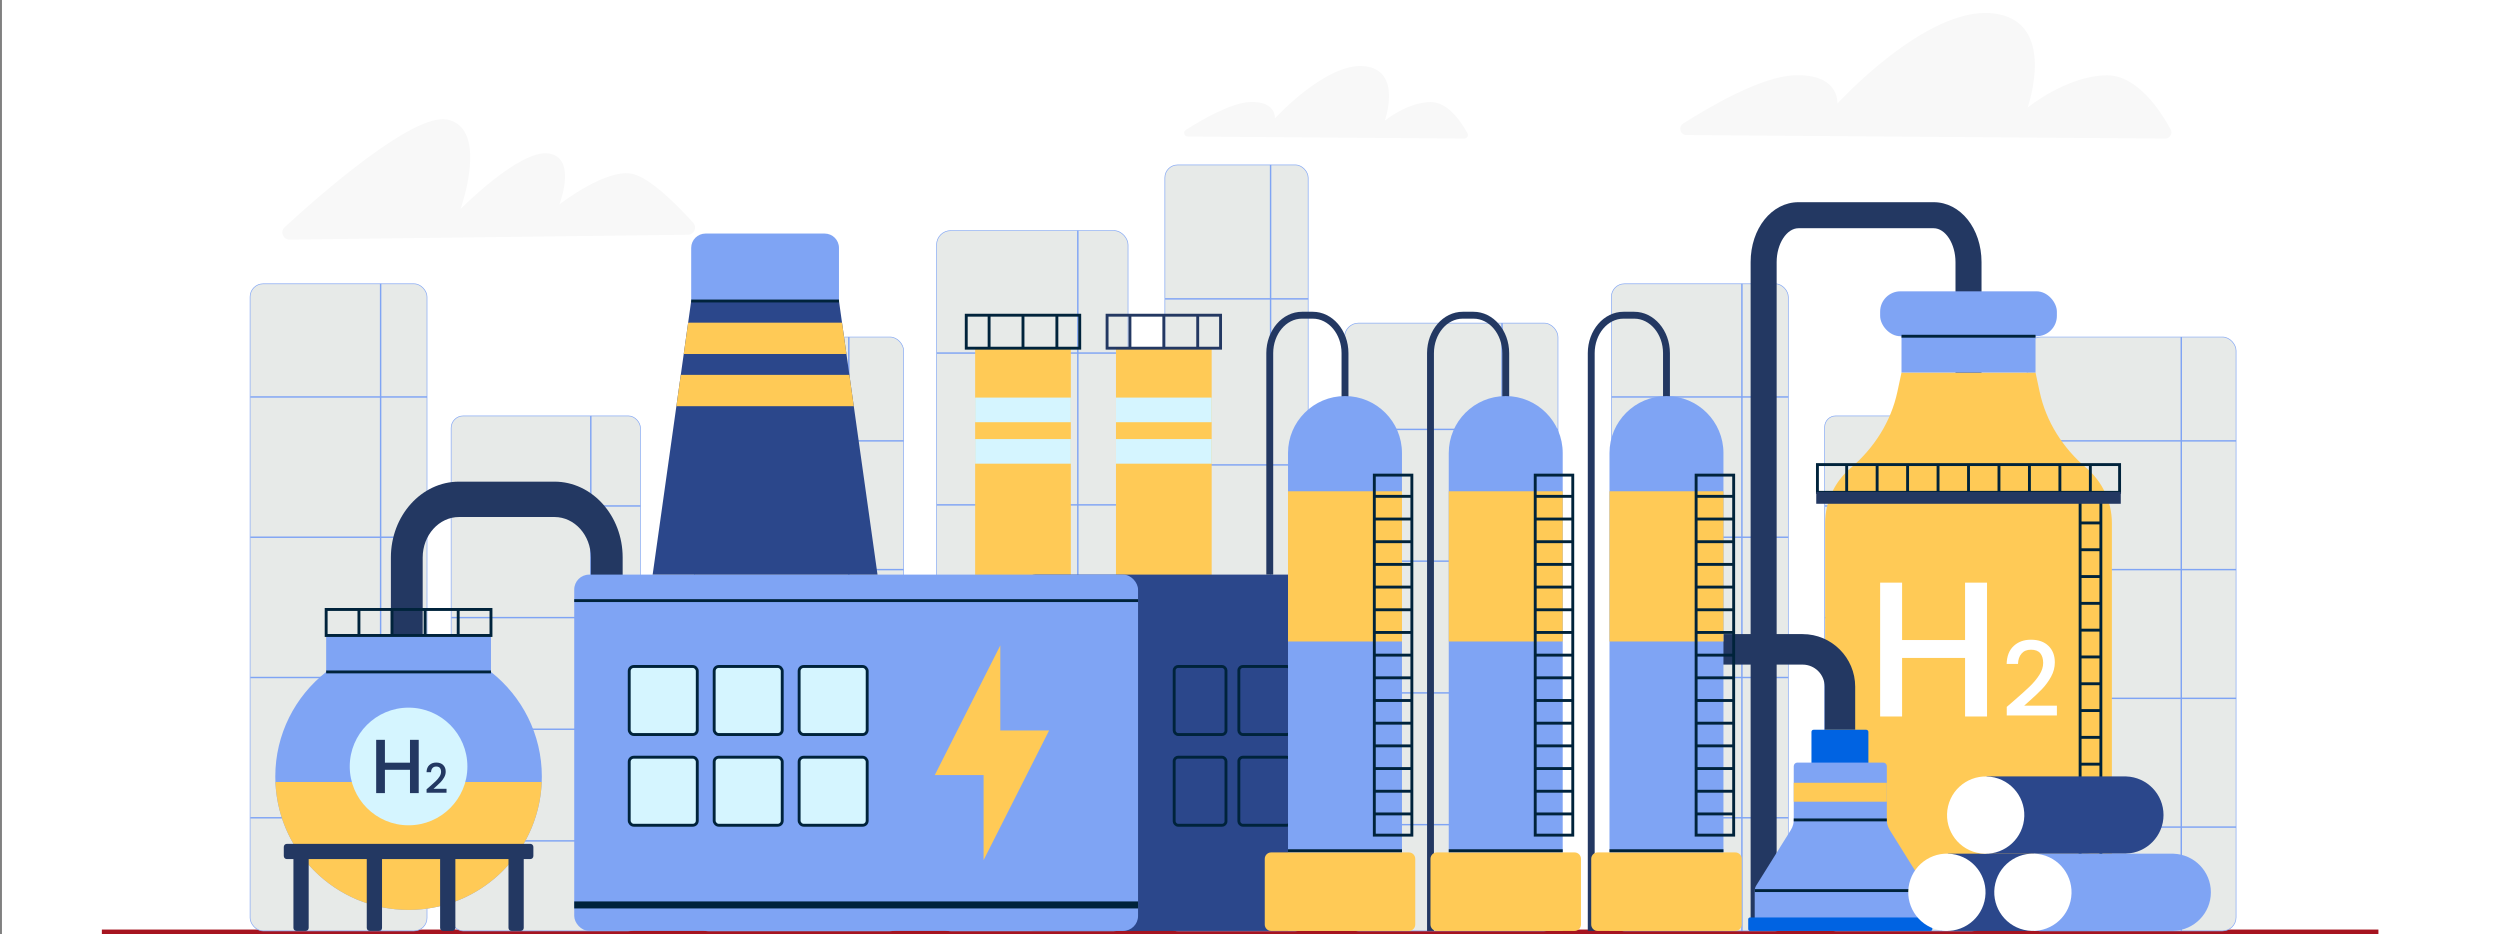 <?xml version="1.0" encoding="UTF-8"?>
<svg id="Layer_1" data-name="Layer 1" xmlns="http://www.w3.org/2000/svg" viewBox="0 0 3870.69 1446.26">
  <rect x="0" y="0" width="3870.69" height="1446.26" fill="#808080" stroke="none"/>
  <defs>
    <style>
      .cls-1, .cls-2, .cls-3, .cls-4, .cls-5 {
        stroke-miterlimit: 10;
      }

      .cls-1, .cls-4 {
        fill: none;
      }

      .cls-1, .cls-4, .cls-5 {
        stroke-width: 4.48px;
      }

      .cls-1, .cls-5 {
        stroke: #00233b;
      }

      .cls-6 {
        fill: #fff;
      }

      .cls-7 {
        fill: #ffca56;
      }

      .cls-2 {
        stroke-width: 2.24px;
      }

      .cls-2, .cls-3 {
        fill: #e7eae8;
        stroke: #7fa4f4;
      }

      .cls-8 {
        fill: #0063e2;
      }

      .cls-9 {
        fill: #00233b;
      }

      .cls-10 {
        fill: #a61420;
      }

      .cls-11 {
        fill: #7fa4f4;
      }

      .cls-12 {
        fill: #f8f8f8;
      }

      .cls-13 {
        fill: #233862;
      }

      .cls-4 {
        stroke: #233862;
      }

      .cls-5, .cls-14 {
        fill: #d5f5ff;
      }

      .cls-15 {
        fill: #2b478b;
      }
    </style>
  </defs>
  <rect class="cls-6" x="3.03" y="0" width="3870.69" height="1446.26"/>
  <rect class="cls-10" x="157.71" y="1439.21" width="3524.73" height="7.04"/>
  <g>
    <g>
      <g>
        <rect class="cls-3" x="387.22" y="439.41" width="273.92" height="1001.91" rx="20.18" ry="20.18"/>
        <g>
          <g>
            <line class="cls-2" x1="387.61" y1="614.59" x2="661.13" y2="614.59"/>
            <line class="cls-2" x1="387.61" y1="831.78" x2="661.13" y2="831.78"/>
            <line class="cls-2" x1="387.61" y1="1048.96" x2="661.13" y2="1048.96"/>
            <line class="cls-2" x1="387.61" y1="1266.15" x2="661.13" y2="1266.15"/>
          </g>
          <line class="cls-2" x1="589.3" y1="439.41" x2="589.3" y2="1441.32"/>
        </g>
      </g>
      <g>
        <rect class="cls-3" x="698.51" y="643.96" width="293.06" height="797.36" rx="18.62" ry="18.62"/>
        <g>
          <g>
            <line class="cls-2" x1="698.94" y1="783.37" x2="991.57" y2="783.37"/>
            <line class="cls-2" x1="698.94" y1="956.22" x2="991.57" y2="956.22"/>
            <line class="cls-2" x1="698.94" y1="1129.06" x2="991.57" y2="1129.06"/>
            <line class="cls-2" x1="698.94" y1="1301.91" x2="991.57" y2="1301.91"/>
          </g>
          <line class="cls-2" x1="914.72" y1="643.96" x2="914.72" y2="1441.32"/>
        </g>
      </g>
      <g>
        <rect class="cls-3" x="1075.52" y="521.82" width="323.52" height="919.5" rx="21.01" ry="21.01"/>
        <g>
          <g>
            <line class="cls-2" x1="1075.99" y1="682.59" x2="1399.04" y2="682.59"/>
            <line class="cls-2" x1="1075.99" y1="881.91" x2="1399.04" y2="881.91"/>
            <line class="cls-2" x1="1075.99" y1="1081.23" x2="1399.04" y2="1081.23"/>
            <line class="cls-2" x1="1075.99" y1="1280.55" x2="1399.04" y2="1280.55"/>
          </g>
          <line class="cls-2" x1="1314.2" y1="521.82" x2="1314.2" y2="1441.32"/>
        </g>
      </g>
    </g>
    <g>
      <g>
        <rect class="cls-3" x="2494.86" y="439.41" width="273.92" height="1001.91" rx="20.18" ry="20.18"/>
        <g>
          <g>
            <line class="cls-2" x1="2495.26" y1="614.59" x2="2768.78" y2="614.59"/>
            <line class="cls-2" x1="2495.26" y1="831.78" x2="2768.78" y2="831.78"/>
            <line class="cls-2" x1="2495.26" y1="1048.96" x2="2768.78" y2="1048.96"/>
            <line class="cls-2" x1="2495.26" y1="1266.15" x2="2768.78" y2="1266.15"/>
          </g>
          <line class="cls-2" x1="2696.95" y1="439.41" x2="2696.95" y2="1441.32"/>
        </g>
      </g>
      <g>
        <path class="cls-3" d="m2842.11,643.96h211.2c9.4,0,17.03,7.63,17.03,17.03v763.3c0,9.4-7.63,17.03-17.03,17.03h-211.2c-9.4,0-17.03-7.63-17.03-17.03v-763.29c0-9.4,7.63-17.03,17.03-17.03Z"/>
        <g>
          <g>
            <line class="cls-2" x1="2825.43" y1="783.37" x2="3070.34" y2="783.37"/>
            <line class="cls-2" x1="2825.43" y1="956.22" x2="3070.34" y2="956.22"/>
            <line class="cls-2" x1="2825.43" y1="1129.06" x2="3070.34" y2="1129.06"/>
            <line class="cls-2" x1="2825.43" y1="1301.91" x2="3070.34" y2="1301.91"/>
          </g>
          <line class="cls-2" x1="3006.02" y1="643.96" x2="3006.02" y2="1441.32"/>
        </g>
      </g>
      <g>
        <rect class="cls-3" x="3138.53" y="521.82" width="323.52" height="919.5" rx="21.01" ry="21.01"/>
        <g>
          <g>
            <line class="cls-2" x1="3139" y1="682.59" x2="3462.06" y2="682.59"/>
            <line class="cls-2" x1="3139" y1="881.91" x2="3462.06" y2="881.91"/>
            <line class="cls-2" x1="3139" y1="1081.23" x2="3462.06" y2="1081.23"/>
            <line class="cls-2" x1="3139" y1="1280.55" x2="3462.06" y2="1280.55"/>
          </g>
          <line class="cls-2" x1="3377.22" y1="521.82" x2="3377.22" y2="1441.32"/>
        </g>
      </g>
    </g>
    <g>
      <g>
        <rect class="cls-3" x="1450.08" y="357.07" width="296.43" height="1084.25" rx="21.84" ry="21.84"/>
        <g>
          <g>
            <line class="cls-2" x1="1450.51" y1="546.64" x2="1746.51" y2="546.64"/>
            <line class="cls-2" x1="1450.51" y1="781.68" x2="1746.51" y2="781.68"/>
            <line class="cls-2" x1="1450.51" y1="1016.71" x2="1746.51" y2="1016.71"/>
            <line class="cls-2" x1="1450.51" y1="1251.75" x2="1746.51" y2="1251.75"/>
          </g>
          <line class="cls-2" x1="1668.77" y1="357.07" x2="1668.77" y2="1441.32"/>
        </g>
      </g>
      <g>
        <rect class="cls-3" x="1803.52" y="255.36" width="221.89" height="1185.96" rx="19.76" ry="19.76"/>
        <g>
          <g>
            <line class="cls-2" x1="1803.84" y1="462.72" x2="2025.4" y2="462.72"/>
            <line class="cls-2" x1="1803.84" y1="719.8" x2="2025.4" y2="719.8"/>
            <line class="cls-2" x1="1803.84" y1="976.88" x2="2025.4" y2="976.88"/>
            <line class="cls-2" x1="1803.84" y1="1233.96" x2="2025.4" y2="1233.96"/>
          </g>
          <line class="cls-2" x1="1967.22" y1="255.36" x2="1967.22" y2="1441.32"/>
        </g>
      </g>
      <g>
        <rect class="cls-3" x="2081.83" y="500.28" width="330.34" height="941.04" rx="21.48" ry="21.48"/>
        <g>
          <g>
            <line class="cls-2" x1="2082.31" y1="664.82" x2="2412.18" y2="664.82"/>
            <line class="cls-2" x1="2082.31" y1="868.81" x2="2412.18" y2="868.81"/>
            <line class="cls-2" x1="2082.31" y1="1072.8" x2="2412.18" y2="1072.8"/>
            <line class="cls-2" x1="2082.31" y1="1276.79" x2="2412.18" y2="1276.79"/>
          </g>
          <line class="cls-2" x1="2325.55" y1="500.28" x2="2325.55" y2="1441.32"/>
        </g>
      </g>
    </g>
  </g>
  <g>
    <path class="cls-12" d="m448.4,370.99c-10.16.12-15.14-12.33-7.66-19.21,54.32-49.96,199.33-177.59,251.87-166.62,65.19,13.61,20.44,138.52,20.44,138.52,0,0,91.37-92.68,136.33-86.1,44.96,6.58,16.71,78.87,16.71,78.87,0,0,74.23-57.81,114.63-46.9,28.28,7.63,70.05,50.42,92.58,75.42,6.38,7.07,1.4,18.35-8.12,18.47l-616.79,7.56Z"/>
    <path class="cls-12" d="m2611.09,209.07c-9.6-.07-13.22-12.57-5.13-17.74,41.03-26.19,120.76-72.73,171.9-74.72,71.33-2.78,66.85,43.83,66.85,43.83,0,0,137.14-150.37,239.9-139.87,102.76,10.5,54.66,146.06,54.66,146.06,0,0,60.61-49.6,122.93-50.01,47.36-.31,83.8,56.47,98.56,83.76,3.49,6.44-1.24,14.24-8.56,14.18l-741.12-5.48Z"/>
    <path class="cls-12" d="m1838.89,211.38c-5.53-.04-7.6-7.25-2.93-10.23,23.69-15.12,69.77-42.03,99.33-43.18,41.2-1.6,38.62,25.32,38.62,25.32,0,0,79.22-86.86,138.58-80.8,59.36,6.07,31.58,84.37,31.58,84.37,0,0,35.01-28.65,71.01-28.89,27.37-.18,48.43,32.66,56.95,48.41,2.01,3.71-.72,8.19-4.94,8.16l-428.19-3.17Z"/>
  </g>
  <g>
    <path class="cls-13" d="m914.81,1385.92h49.24v-522.83c0-64.72-47.35-117.37-105.55-117.37h-147.75c-58.2,0-105.55,52.65-105.55,117.37v120.78h49.24v-120.78c0-34.53,25.26-62.61,56.31-62.61h147.75c31.05,0,56.31,28.09,56.31,62.61v522.83Z"/>
    <g>
      <g>
        <path class="cls-11" d="m504.98,1040.33v-56.46h255.18v56.46c47.94,37.79,78.76,96.33,78.76,162.11,0,113.97-92.39,206.35-206.35,206.35s-206.35-92.39-206.35-206.35c0-65.78,30.82-124.33,78.76-162.11Z"/>
        <g>
          <rect class="cls-1" x="504.98" y="943.62" width="255.18" height="40.26" transform="translate(1265.15 1927.49) rotate(180)"/>
          <g>
            <line class="cls-1" x1="709.41" y1="943.62" x2="709.41" y2="983.87"/>
            <line class="cls-1" x1="658.18" y1="943.62" x2="658.18" y2="983.87"/>
            <line class="cls-1" x1="606.96" y1="943.62" x2="606.96" y2="983.87"/>
            <line class="cls-1" x1="555.74" y1="943.62" x2="555.74" y2="983.87"/>
          </g>
        </g>
        <line class="cls-1" x1="760.16" y1="1040.32" x2="504.98" y2="1040.32"/>
        <path class="cls-7" d="m838.72,1210.78c-4.38,110.1-94.97,198.02-206.14,198.02s-201.76-87.92-206.14-198.02h412.28Z"/>
      </g>
      <path class="cls-13" d="m821.02,1306.51h-376.88c-2.63,0-4.76,2.13-4.76,4.76v14.09c0,2.63,2.13,4.76,4.76,4.76h10.16v106.57c0,2.55,2.07,4.62,4.62,4.62h14.38c2.55,0,4.62-2.07,4.62-4.62v-106.57h89.93v106.57c0,2.55,2.07,4.62,4.62,4.62h14.38c2.55,0,4.62-2.07,4.62-4.62v-106.57h89.93v106.57c0,2.55,2.07,4.62,4.62,4.62h14.38c2.55,0,4.62-2.07,4.62-4.62v-106.57h82.24v106.57c0,2.55,2.07,4.62,4.62,4.62h14.38c2.55,0,4.62-2.07,4.62-4.62v-106.57h10.16c2.63,0,4.76-2.13,4.76-4.76v-14.09c0-2.63-2.13-4.76-4.76-4.76Z"/>
      <g>
        <circle class="cls-14" cx="632.57" cy="1186.71" r="91.08"/>
        <g>
          <path class="cls-13" d="m648.29,1145.47v82.48h-13.53v-36.08h-38.81v36.08h-13.53v-82.48h13.53v35.37h38.81v-35.37h13.53Z"/>
          <path class="cls-13" d="m665.02,1218.1c4.07-3.53,7.28-6.41,9.63-8.68,2.35-2.26,4.31-4.63,5.88-7.09,1.57-2.46,2.36-4.92,2.36-7.37s-.61-4.54-1.81-5.98c-1.21-1.43-3.11-2.16-5.69-2.16s-4.44.79-5.82,2.38c-1.38,1.59-2.11,3.72-2.19,6.39h-6.99c.12-4.84,1.58-8.53,4.35-11.1,2.77-2.56,6.3-3.85,10.59-3.85,4.62,0,8.24,1.27,10.84,3.82,2.61,2.55,3.91,5.94,3.91,10.18,0,3.05-.77,5.99-2.32,8.8-1.55,2.82-3.39,5.34-5.53,7.57-2.14,2.22-4.86,4.8-8.17,7.72l-2.86,2.55h20.16v6.04h-30.9v-5.28l4.58-3.94Z"/>
        </g>
      </g>
    </g>
  </g>
  <g>
    <g>
      <g>
        <path class="cls-7" d="m1727.83,539.1h148.18v890.34c0,5.52-4.48,10.01-10.01,10.01h-128.17c-5.52,0-10.01-4.48-10.01-10.01v-890.34h0Z"/>
        <g>
          <rect class="cls-4" x="1714.07" y="488.03" width="175.7" height="51.07"/>
          <g>
            <line class="cls-4" x1="1749.45" y1="488.03" x2="1749.45" y2="539.1"/>
            <line class="cls-4" x1="1801.92" y1="488.03" x2="1801.92" y2="539.1"/>
            <line class="cls-4" x1="1854.39" y1="488.03" x2="1854.39" y2="539.1"/>
          </g>
        </g>
        <g>
          <rect class="cls-14" x="1727.83" y="615.58" width="148.18" height="38.1"/>
          <rect class="cls-14" x="1727.83" y="679.81" width="148.18" height="38.1"/>
        </g>
      </g>
      <g>
        <path class="cls-7" d="m1509.78,539.1h148.18v890.34c0,5.52-4.48,10.01-10.01,10.01h-128.17c-5.52,0-10.01-4.48-10.01-10.01v-890.34h0Z"/>
        <g>
          <rect class="cls-1" x="1496.02" y="488.03" width="175.7" height="51.07"/>
          <g>
            <line class="cls-1" x1="1531.41" y1="488.03" x2="1531.41" y2="539.1"/>
            <line class="cls-1" x1="1583.87" y1="488.03" x2="1583.87" y2="539.1"/>
            <line class="cls-1" x1="1636.34" y1="488.03" x2="1636.34" y2="539.1"/>
          </g>
        </g>
        <g>
          <rect class="cls-14" x="1509.78" y="615.58" width="148.18" height="38.1"/>
          <rect class="cls-14" x="1509.78" y="679.81" width="148.18" height="38.1"/>
        </g>
      </g>
    </g>
    <g>
      <g>
        <rect class="cls-15" x="1584.68" y="889.66" width="538.73" height="551.66" rx="18.2" ry="18.2"/>
        <rect class="cls-11" x="889.05" y="889.66" width="872.96" height="551.66" rx="23.16" ry="23.16"/>
        <g>
          <rect class="cls-5" x="974.21" y="1031.89" width="105.36" height="105.36" rx="6.97" ry="6.97"/>
          <rect class="cls-5" x="1105.75" y="1031.89" width="105.36" height="105.36" rx="6.97" ry="6.97"/>
          <rect class="cls-5" x="1237.28" y="1031.89" width="105.36" height="105.36" rx="6.97" ry="6.97"/>
        </g>
        <g>
          <rect class="cls-5" x="974.21" y="1172.37" width="105.36" height="105.36" rx="6.97" ry="6.97"/>
          <rect class="cls-5" x="1105.75" y="1172.37" width="105.36" height="105.36" rx="6.97" ry="6.97"/>
          <rect class="cls-5" x="1237.28" y="1172.37" width="105.36" height="105.36" rx="6.97" ry="6.97"/>
        </g>
        <g>
          <rect class="cls-9" x="889.06" y="1395.65" width="872.96" height="10.87"/>
          <line class="cls-1" x1="889.05" y1="929.9" x2="1762.02" y2="929.9"/>
        </g>
      </g>
      <g>
        <g>
          <polygon class="cls-15" points="1298.96 466.04 1070.16 466.04 1010.48 889.66 1358.64 889.66 1298.96 466.04"/>
          <path class="cls-11" d="m1092.36,361.61h184.41c12.25,0,22.2,9.95,22.2,22.2v82.23h-228.81v-82.23c0-12.25,9.95-22.2,22.2-22.2Z"/>
        </g>
        <path class="cls-7" d="m1303.69,499.61l6.83,48.49h-251.92l6.83-48.49h238.26Zm18.21,129.3l-6.83-48.49h-261.03l-6.83,48.49h274.69Z"/>
        <line class="cls-1" x1="1070.16" y1="466.04" x2="1298.96" y2="466.04"/>
      </g>
      <polygon class="cls-7" points="1624.28 1131.01 1548.74 1131.01 1548.74 999.3 1447.34 1199.97 1522.88 1199.97 1522.88 1331.68 1624.28 1131.01"/>
      <g>
        <g>
          <rect class="cls-1" x="1817.94" y="1031.89" width="80.22" height="105.36" rx="6.08" ry="6.08"/>
          <rect class="cls-1" x="1918.09" y="1031.89" width="80.22" height="105.36" rx="6.08" ry="6.08"/>
          <rect class="cls-1" x="2018.23" y="1031.89" width="80.22" height="105.36" rx="6.08" ry="6.08"/>
        </g>
        <g>
          <rect class="cls-1" x="1817.94" y="1172.37" width="80.22" height="105.36" rx="6.08" ry="6.08"/>
          <rect class="cls-1" x="1918.09" y="1172.37" width="80.22" height="105.36" rx="6.08" ry="6.08"/>
          <rect class="cls-1" x="2018.23" y="1172.37" width="80.22" height="105.36" rx="6.08" ry="6.08"/>
        </g>
      </g>
    </g>
  </g>
  <g>
    <path class="cls-13" d="m3067.95,1434.63h-40.3V405.89c0-28.48-15.52-52.54-33.88-52.54h-209.14c-18.36,0-33.88,24.06-33.88,52.54v1028.74h-40.3V405.89c0-52.06,32.59-92.85,74.18-92.85h209.14c41.6,0,74.19,40.78,74.19,92.85v1028.74Z"/>
    <g>
      <path class="cls-7" d="m3157.93,606.58l-6.38-29.8h-207.5l-6.38,29.8c-9.93,46.4-36.09,87.18-72.23,117.93-24.24,20.62-39.61,51.33-39.61,85.66v599.37c0,13.86,11.23,25.09,25.09,25.09h393.77c13.86,0,25.09-11.23,25.09-25.09v-599.37c0-34.33-15.38-65.04-39.61-85.66-36.14-30.75-62.3-71.53-72.23-117.93Z"/>
      <rect class="cls-11" x="2944.05" y="520.59" width="207.5" height="56.19"/>
      <rect class="cls-11" x="2910.97" y="451.04" width="273.65" height="69.54" rx="31.49" ry="31.49"/>
      <line class="cls-1" x1="2944.05" y1="520.59" x2="3151.55" y2="520.59"/>
      <g>
        <path class="cls-6" d="m3076.46,902.09v207.23h-33.99v-90.65h-97.51v90.65h-33.99v-207.23h33.99v88.86h97.51v-88.86h33.99Z"/>
        <path class="cls-6" d="m3118.48,1084.56c10.22-8.86,18.3-16.11,24.21-21.82,5.91-5.69,10.84-11.63,14.78-17.82,3.94-6.17,5.92-12.36,5.92-18.53s-1.52-11.4-4.55-15.03c-3.04-3.61-7.8-5.42-14.31-5.42s-11.16,1.98-14.62,5.98-5.29,9.36-5.51,16.07h-17.57c.31-12.15,3.96-21.44,10.94-27.88,6.97-6.44,15.84-9.67,26.6-9.67,11.61,0,20.69,3.19,27.24,9.59,6.55,6.4,9.83,14.92,9.83,25.57,0,7.67-1.94,15.05-5.82,22.11-3.9,7.09-8.52,13.42-13.9,19.03-5.39,5.59-12.22,12.07-20.54,19.4l-7.19,6.4h50.65v15.17h-77.65v-13.25l11.5-9.9Z"/>
      </g>
    </g>
    <g>
      <g>
        <rect class="cls-1" x="3220.59" y="770.82" width="32.13" height="658.63"/>
        <g>
          <line class="cls-1" x1="3220.59" y1="809.65" x2="3252.72" y2="809.65"/>
          <line class="cls-1" x1="3220.59" y1="851.14" x2="3252.72" y2="851.14"/>
          <line class="cls-1" x1="3220.59" y1="892.64" x2="3252.72" y2="892.64"/>
          <line class="cls-1" x1="3220.59" y1="934.14" x2="3252.72" y2="934.14"/>
          <line class="cls-1" x1="3220.59" y1="975.64" x2="3252.72" y2="975.64"/>
          <line class="cls-1" x1="3220.59" y1="1017.14" x2="3252.72" y2="1017.14"/>
          <line class="cls-1" x1="3220.59" y1="1058.64" x2="3252.72" y2="1058.64"/>
          <line class="cls-1" x1="3220.59" y1="1100.14" x2="3252.72" y2="1100.14"/>
          <line class="cls-1" x1="3220.59" y1="1141.63" x2="3252.72" y2="1141.63"/>
          <line class="cls-1" x1="3220.59" y1="1183.13" x2="3252.72" y2="1183.13"/>
          <line class="cls-1" x1="3220.59" y1="1224.63" x2="3252.72" y2="1224.63"/>
          <line class="cls-1" x1="3220.59" y1="1266.13" x2="3252.72" y2="1266.13"/>
          <line class="cls-1" x1="3220.59" y1="1307.63" x2="3252.72" y2="1307.63"/>
          <line class="cls-1" x1="3220.59" y1="1349.13" x2="3252.72" y2="1349.13"/>
          <line class="cls-1" x1="3220.59" y1="1390.62" x2="3252.72" y2="1390.62"/>
        </g>
      </g>
      <g>
        <rect class="cls-1" x="2813.89" y="719.3" width="467.82" height="42.97"/>
        <g>
          <line class="cls-1" x1="2859.16" y1="719.3" x2="2859.16" y2="762.27"/>
          <line class="cls-1" x1="2906.32" y1="719.3" x2="2906.32" y2="762.27"/>
          <line class="cls-1" x1="2953.48" y1="719.3" x2="2953.48" y2="762.27"/>
          <line class="cls-1" x1="3000.64" y1="719.3" x2="3000.64" y2="762.27"/>
          <line class="cls-1" x1="3047.8" y1="719.3" x2="3047.8" y2="762.27"/>
          <line class="cls-1" x1="3094.96" y1="719.3" x2="3094.96" y2="762.27"/>
          <line class="cls-1" x1="3142.12" y1="719.3" x2="3142.12" y2="762.27"/>
          <line class="cls-1" x1="3189.28" y1="719.3" x2="3189.28" y2="762.27"/>
          <line class="cls-1" x1="3236.44" y1="719.3" x2="3236.44" y2="762.27"/>
        </g>
      </g>
      <rect class="cls-13" x="2812.05" y="761.66" width="471.51" height="18.32"/>
    </g>
  </g>
  <g>
    <g>
      <path class="cls-13" d="m2585.5,1441.32h-10.67v-894.53c0-29.46-20-53.42-44.58-53.42h-16.67c-24.58,0-44.58,23.97-44.58,53.42v894.53h-10.67v-894.53c0-35.34,24.79-64.09,55.25-64.09h16.67c30.47,0,55.25,28.75,55.25,64.09v894.53Z"/>
      <g>
        <path class="cls-13" d="m2872.34,1129.88h-47.24v-66.7c0-18.85-15.33-34.18-34.18-34.18h-152.14v-47.24h152.14c44.89,0,81.42,36.52,81.42,81.42v66.7Z"/>
        <g>
          <g>
            <rect class="cls-8" x="2804.64" y="1129.88" width="88.14" height="61.05" rx="3.22" ry="3.22"/>
            <path class="cls-11" d="m2981.72,1378.87v56.84c0,3.11-2.52,5.61-5.61,5.61h-253.71c-3.09,0-5.61-2.5-5.61-5.61v-56.84c0-.97.11-1.95.3-2.9.34-1.69.99-3.32,1.93-4.8l53.75-86.19c1.65-2.62,2.84-5.46,3.56-8.42.59-2.31.89-4.7.89-7.09v-83.19c0-3.09,2.52-5.61,5.61-5.61h132.88c3.09,0,5.61,2.52,5.61,5.61v83.19c0,2.39.3,4.78.89,7.09.72,2.96,1.9,5.8,3.56,8.42l53.75,86.19c.93,1.48,1.59,3.11,1.93,4.8.19.95.3,1.93.3,2.9Z"/>
            <rect class="cls-7" x="2777.21" y="1211.96" width="144.09" height="29.29"/>
            <rect class="cls-8" x="2706.71" y="1420.52" width="285.1" height="20.8" rx="2.73" ry="2.73"/>
          </g>
          <g>
            <line class="cls-1" x1="2777.21" y1="1269.46" x2="2921.3" y2="1269.46"/>
            <line class="cls-1" x1="2716.79" y1="1378.87" x2="2981.72" y2="1378.87"/>
          </g>
        </g>
      </g>
      <g>
        <g>
          <path class="cls-11" d="m2580.16,613.21h0c48.69,0,88.22,39.53,88.22,88.22v739.89h-176.45v-739.89c0-48.69,39.53-88.22,88.22-88.22Z"/>
          <rect class="cls-7" x="2491.93" y="760.62" width="176.45" height="232.57"/>
          <path class="cls-7" d="m2473.56,1319.78h213.19c5.47,0,9.91,4.44,9.91,9.91v101.72c0,5.47-4.44,9.91-9.91,9.91h-213.19c-5.47,0-9.91-4.44-9.91-9.91v-101.72c0-5.47,4.44-9.91,9.91-9.91Z"/>
          <line class="cls-1" x1="2491.93" y1="1317.13" x2="2668.38" y2="1317.13"/>
        </g>
        <g>
          <rect class="cls-1" x="2626.06" y="735.61" width="58.14" height="557.42"/>
          <g>
            <line class="cls-1" x1="2626.06" y1="768.47" x2="2684.2" y2="768.47"/>
            <line class="cls-1" x1="2626.06" y1="803.6" x2="2684.2" y2="803.6"/>
            <line class="cls-1" x1="2626.06" y1="838.72" x2="2684.2" y2="838.72"/>
            <line class="cls-1" x1="2626.06" y1="873.84" x2="2684.2" y2="873.84"/>
            <line class="cls-1" x1="2626.06" y1="908.96" x2="2684.2" y2="908.96"/>
            <line class="cls-1" x1="2626.06" y1="944.08" x2="2684.2" y2="944.08"/>
            <line class="cls-1" x1="2626.06" y1="979.2" x2="2684.2" y2="979.2"/>
            <line class="cls-1" x1="2626.06" y1="1014.33" x2="2684.2" y2="1014.33"/>
            <line class="cls-1" x1="2626.06" y1="1049.45" x2="2684.2" y2="1049.45"/>
            <line class="cls-1" x1="2626.06" y1="1084.57" x2="2684.2" y2="1084.57"/>
            <line class="cls-1" x1="2626.06" y1="1119.69" x2="2684.2" y2="1119.69"/>
            <line class="cls-1" x1="2626.06" y1="1154.81" x2="2684.2" y2="1154.81"/>
            <line class="cls-1" x1="2626.06" y1="1189.93" x2="2684.2" y2="1189.93"/>
            <line class="cls-1" x1="2626.06" y1="1225.06" x2="2684.2" y2="1225.06"/>
            <line class="cls-1" x1="2626.06" y1="1260.18" x2="2684.2" y2="1260.18"/>
          </g>
        </g>
      </g>
    </g>
    <g>
      <path class="cls-13" d="m2336.63,1441.32h-10.67v-894.53c0-29.46-20-53.42-44.58-53.42h-16.67c-24.58,0-44.58,23.97-44.58,53.42v894.53h-10.67v-894.53c0-35.34,24.79-64.09,55.25-64.09h16.67c30.47,0,55.25,28.75,55.25,64.09v894.53Z"/>
      <g>
        <g>
          <path class="cls-11" d="m2331.29,613.21h0c48.69,0,88.22,39.53,88.22,88.22v739.89h-176.45v-739.89c0-48.69,39.53-88.22,88.22-88.22Z"/>
          <rect class="cls-7" x="2243.07" y="760.62" width="176.45" height="232.57"/>
          <path class="cls-7" d="m2224.7,1319.78h213.19c5.47,0,9.91,4.44,9.91,9.91v101.72c0,5.47-4.44,9.91-9.91,9.91h-213.19c-5.47,0-9.91-4.44-9.91-9.91v-101.72c0-5.47,4.44-9.91,9.91-9.91Z"/>
          <line class="cls-1" x1="2243.07" y1="1317.13" x2="2419.52" y2="1317.13"/>
        </g>
        <g>
          <rect class="cls-1" x="2376.94" y="735.61" width="58.14" height="557.42"/>
          <g>
            <line class="cls-1" x1="2376.94" y1="768.47" x2="2435.08" y2="768.47"/>
            <line class="cls-1" x1="2376.94" y1="803.6" x2="2435.08" y2="803.6"/>
            <line class="cls-1" x1="2376.94" y1="838.72" x2="2435.08" y2="838.72"/>
            <line class="cls-1" x1="2376.94" y1="873.84" x2="2435.08" y2="873.84"/>
            <line class="cls-1" x1="2376.94" y1="908.96" x2="2435.08" y2="908.96"/>
            <line class="cls-1" x1="2376.94" y1="944.08" x2="2435.08" y2="944.08"/>
            <line class="cls-1" x1="2376.94" y1="979.2" x2="2435.08" y2="979.2"/>
            <line class="cls-1" x1="2376.94" y1="1014.33" x2="2435.08" y2="1014.33"/>
            <line class="cls-1" x1="2376.94" y1="1049.45" x2="2435.08" y2="1049.45"/>
            <line class="cls-1" x1="2376.94" y1="1084.57" x2="2435.08" y2="1084.57"/>
            <line class="cls-1" x1="2376.94" y1="1119.69" x2="2435.08" y2="1119.69"/>
            <line class="cls-1" x1="2376.94" y1="1154.81" x2="2435.08" y2="1154.81"/>
            <line class="cls-1" x1="2376.94" y1="1189.93" x2="2435.08" y2="1189.93"/>
            <line class="cls-1" x1="2376.94" y1="1225.06" x2="2435.08" y2="1225.06"/>
            <line class="cls-1" x1="2376.94" y1="1260.18" x2="2435.08" y2="1260.18"/>
          </g>
        </g>
      </g>
    </g>
    <g>
      <path class="cls-13" d="m2087.76,1441.32h-10.67v-894.53c0-29.46-20-53.42-44.57-53.42h-16.68c-24.58,0-44.58,23.97-44.58,53.42v342.87h-10.67v-342.87c0-35.34,24.79-64.09,55.25-64.09h16.68c30.46,0,55.25,28.75,55.25,64.09v894.53Z"/>
      <g>
        <g>
          <path class="cls-11" d="m2082.42,613.21h0c48.69,0,88.22,39.53,88.22,88.22v739.89h-176.45v-739.89c0-48.69,39.53-88.22,88.22-88.22Z"/>
          <rect class="cls-7" x="1994.2" y="760.62" width="176.45" height="232.57"/>
          <path class="cls-7" d="m1968.1,1319.78h213.19c5.47,0,9.91,4.44,9.91,9.91v101.72c0,5.47-4.44,9.91-9.91,9.91h-213.19c-5.47,0-9.91-4.44-9.91-9.91v-101.72c0-5.47,4.44-9.91,9.91-9.91Z"/>
          <line class="cls-1" x1="1994.2" y1="1317.13" x2="2170.65" y2="1317.13"/>
        </g>
        <g>
          <rect class="cls-1" x="2127.82" y="735.61" width="58.14" height="557.42"/>
          <g>
            <line class="cls-1" x1="2127.82" y1="768.47" x2="2185.96" y2="768.47"/>
            <line class="cls-1" x1="2127.82" y1="803.6" x2="2185.96" y2="803.6"/>
            <line class="cls-1" x1="2127.82" y1="838.72" x2="2185.96" y2="838.72"/>
            <line class="cls-1" x1="2127.82" y1="873.84" x2="2185.96" y2="873.84"/>
            <line class="cls-1" x1="2127.82" y1="908.96" x2="2185.96" y2="908.96"/>
            <line class="cls-1" x1="2127.82" y1="944.08" x2="2185.96" y2="944.08"/>
            <line class="cls-1" x1="2127.82" y1="979.2" x2="2185.96" y2="979.2"/>
            <line class="cls-1" x1="2127.82" y1="1014.33" x2="2185.96" y2="1014.33"/>
            <line class="cls-1" x1="2127.82" y1="1049.45" x2="2185.96" y2="1049.45"/>
            <line class="cls-1" x1="2127.82" y1="1084.57" x2="2185.96" y2="1084.57"/>
            <line class="cls-1" x1="2127.82" y1="1119.69" x2="2185.96" y2="1119.69"/>
            <line class="cls-1" x1="2127.82" y1="1154.81" x2="2185.96" y2="1154.81"/>
            <line class="cls-1" x1="2127.82" y1="1189.93" x2="2185.96" y2="1189.93"/>
            <line class="cls-1" x1="2127.82" y1="1225.06" x2="2185.96" y2="1225.06"/>
            <line class="cls-1" x1="2127.82" y1="1260.18" x2="2185.96" y2="1260.18"/>
          </g>
        </g>
      </g>
    </g>
    <g>
      <g>
        <path class="cls-15" d="m3289.9,1381.5c0-32.35-25.69-58.63-57.78-59.72v-.1h-216.23v119.64h216.23v-.1c32.08-1.09,57.78-27.37,57.78-59.72Z"/>
        <circle class="cls-6" cx="3014.34" cy="1381.5" r="59.82" transform="translate(973.7 3995.04) rotate(-76.64)"/>
      </g>
      <g>
        <path class="cls-15" d="m3349.72,1261.86c0-32.35-25.69-58.63-57.78-59.72v-.1h-216.23v119.64h216.23v-.1c32.08-1.09,57.78-27.37,57.78-59.72Z"/>
        <circle class="cls-6" cx="3074.17" cy="1261.86" r="59.82" transform="translate(1143.39 3966.46) rotate(-76.79)"/>
      </g>
      <g>
        <path class="cls-11" d="m3423.05,1381.5c0-32.35-25.69-58.63-57.78-59.72v-.1h-216.23v119.64h216.23v-.1c32.08-1.09,57.78-27.37,57.78-59.72Z"/>
        <circle class="cls-6" cx="3147.5" cy="1381.5" r="59.82" transform="translate(1076.09 4124.59) rotate(-76.64)"/>
      </g>
    </g>
  </g>
</svg>
